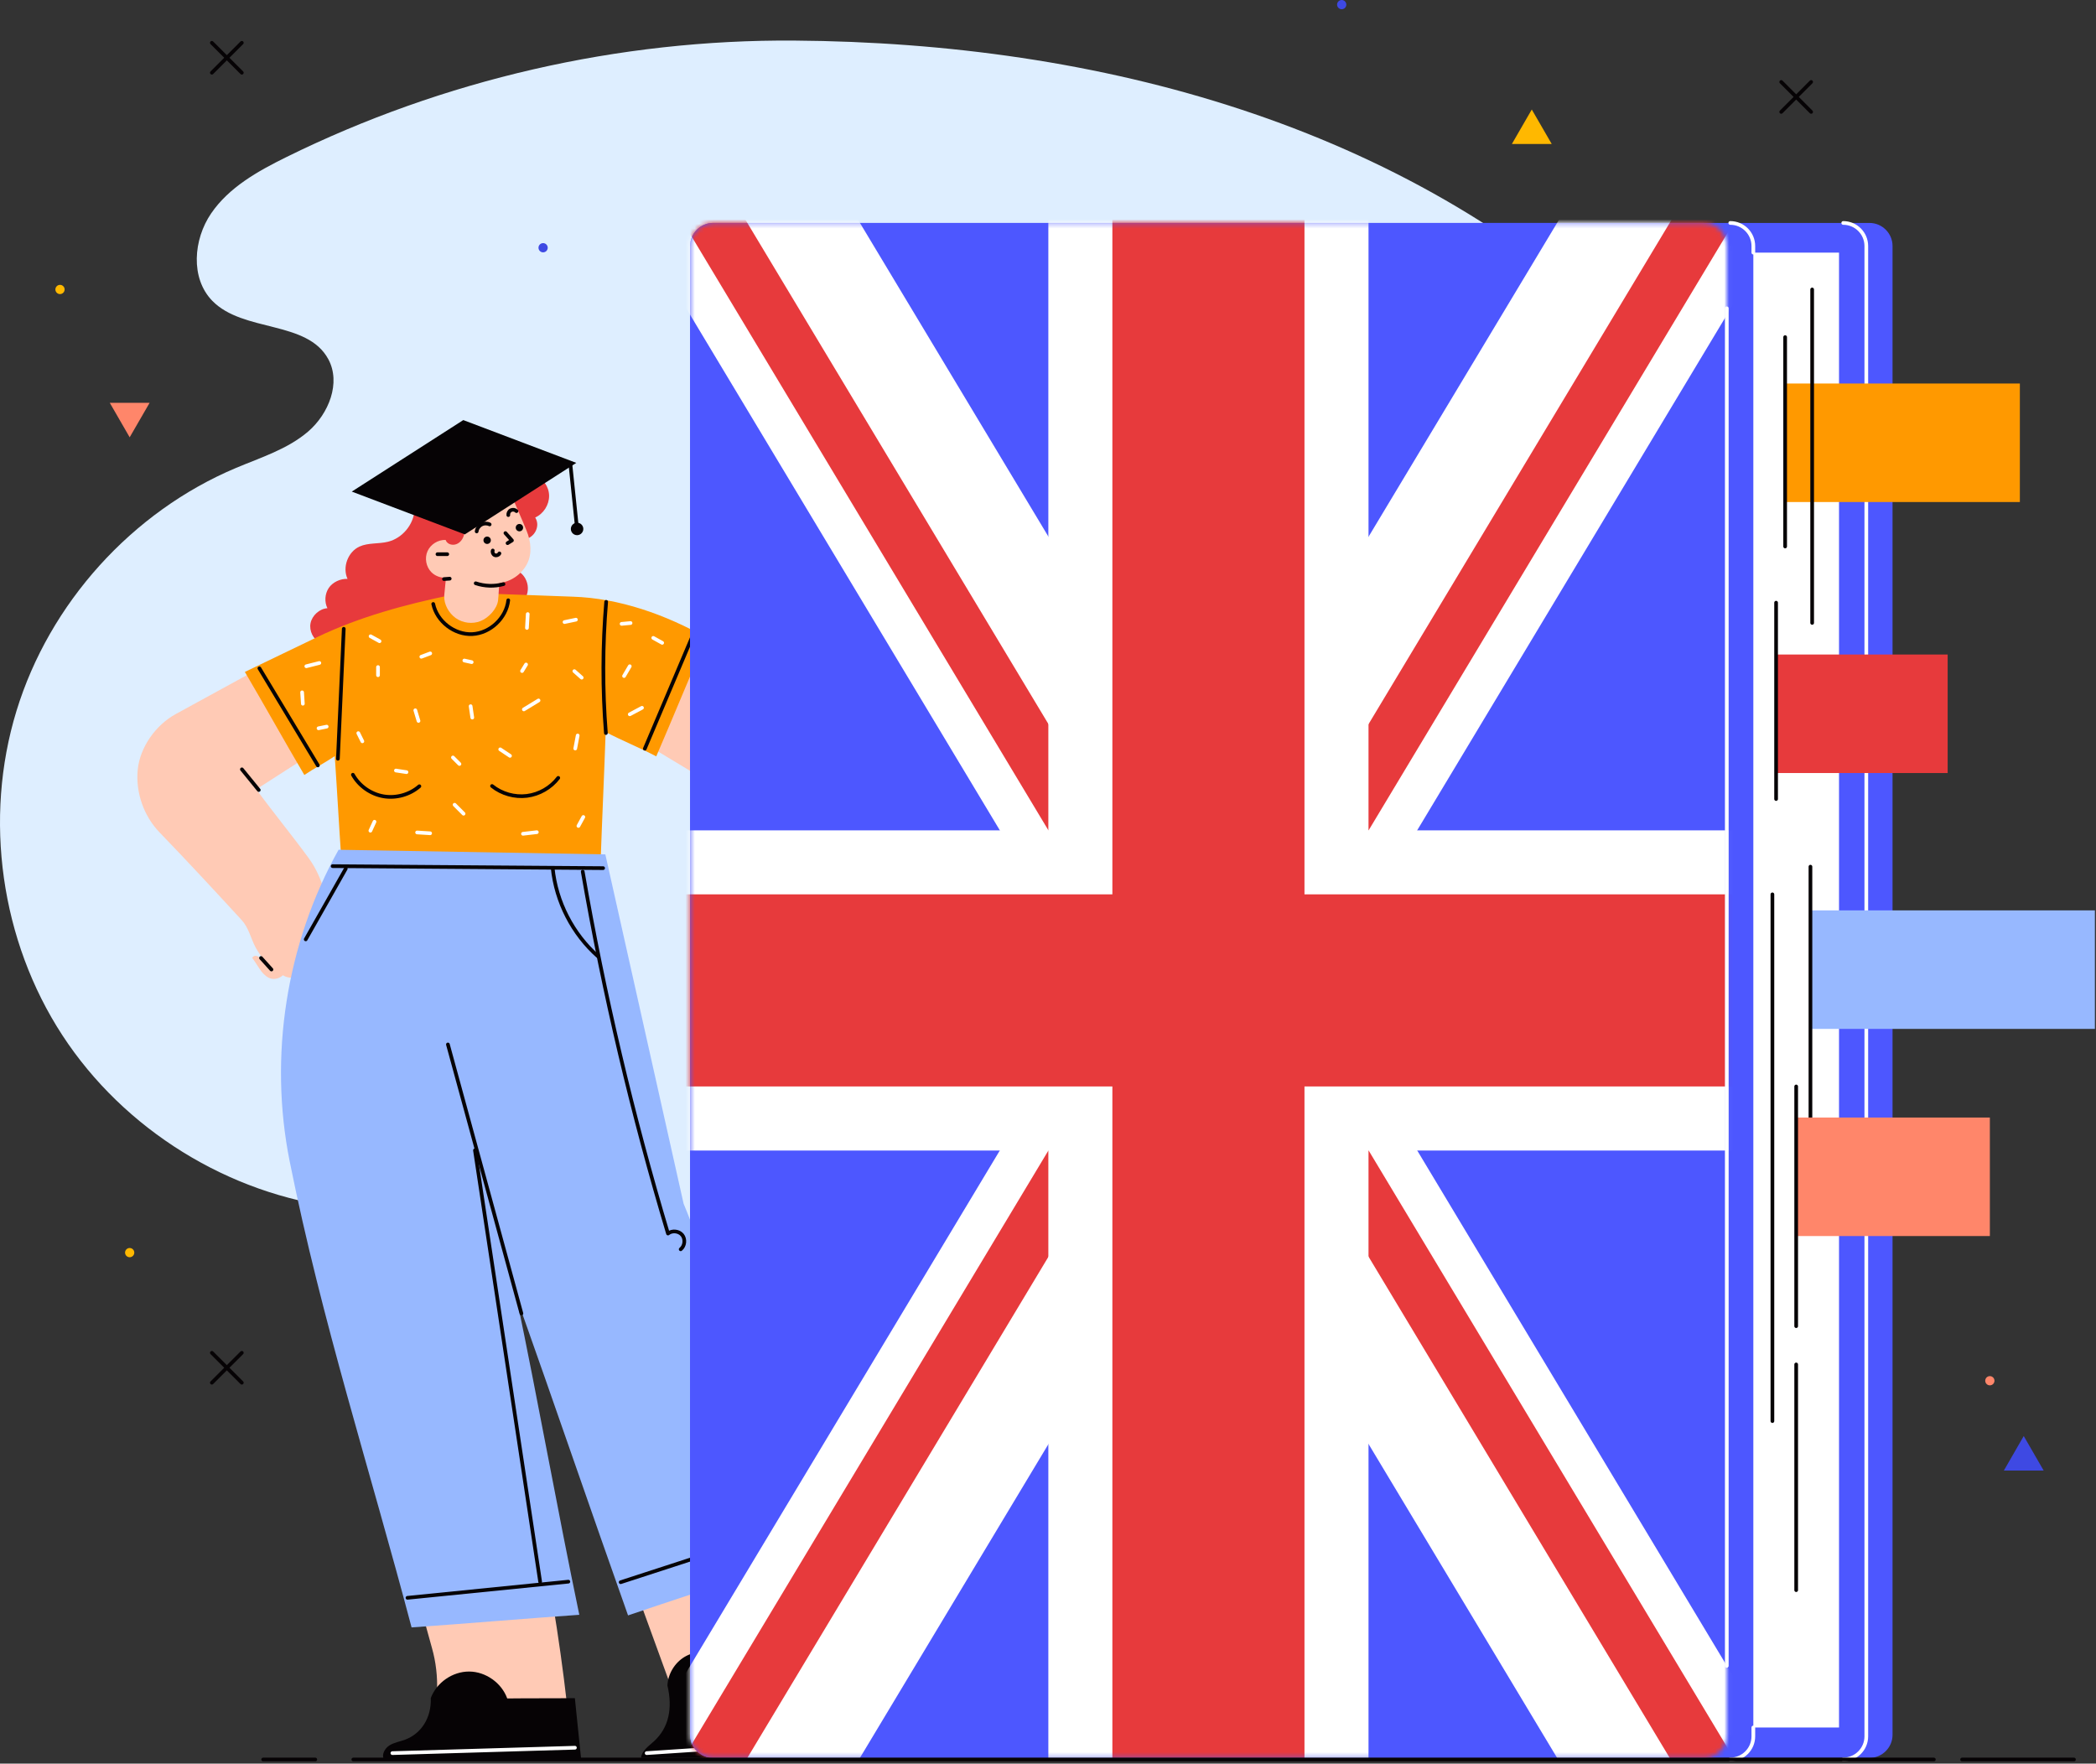 <?xml version="1.0" encoding="UTF-8"?> <svg xmlns="http://www.w3.org/2000/svg" width="454" height="382" viewBox="0 0 454 382" fill="none"><rect x="0" y="0" width="454" height="382" fill="#333333" stroke="none"/> <path d="M172.068 8.79C134.078 8.51 96.048 17.24 61.978 34.05C55.838 37.08 49.598 40.57 45.738 46.22C41.878 51.87 41.208 60.26 45.988 65.16C52.698 72.03 66.498 69.34 71.098 77.77C73.908 82.92 71.198 89.63 66.758 93.46C62.308 97.29 56.518 99.08 51.108 101.36C28.608 110.83 10.708 130.65 3.568 153.99C-3.582 177.33 0.158 203.77 13.498 224.22C26.838 244.67 49.528 258.74 73.768 261.6C139.818 269.4 207.288 267.06 271.398 249.35L352.078 72.25C304.068 26.97 238.058 9.26 172.068 8.79Z" fill="#DEEEFF"></path> <path d="M290.618 2C291.17 2 291.618 1.552 291.618 1C291.618 0.448 291.17 0 290.618 0C290.066 0 289.618 0.448 289.618 1C289.618 1.552 290.066 2 290.618 2Z" fill="#3E49E3"></path> <path d="M28.088 272.32C28.64 272.32 29.088 271.872 29.088 271.32C29.088 270.768 28.64 270.32 28.088 270.32C27.536 270.32 27.088 270.768 27.088 271.32C27.088 271.872 27.536 272.32 28.088 272.32Z" fill="#FFB800"></path> <path d="M12.998 63.7C13.55 63.7 13.998 63.252 13.998 62.7C13.998 62.148 13.55 61.7 12.998 61.7C12.446 61.7 11.998 62.148 11.998 62.7C11.998 63.252 12.446 63.7 12.998 63.7Z" fill="#FFB800"></path> <path d="M117.638 54.66C118.19 54.66 118.638 54.212 118.638 53.66C118.638 53.108 118.19 52.66 117.638 52.66C117.085 52.66 116.638 53.108 116.638 53.66C116.638 54.212 117.085 54.66 117.638 54.66Z" fill="#3E49E3"></path> <path d="M431.008 300.07C431.56 300.07 432.008 299.622 432.008 299.07C432.008 298.518 431.56 298.07 431.008 298.07C430.456 298.07 430.008 298.518 430.008 299.07C430.008 299.622 430.456 300.07 431.008 300.07Z" fill="#FF866A"></path> <path d="M331.789 23.72L327.479 31.19H336.109L331.789 23.72Z" fill="#FFB800"></path> <path d="M438.348 311.05L434.038 318.53H442.668L438.348 311.05Z" fill="#3E49E3"></path> <path d="M28.088 94.72L32.408 87.25H23.778L28.088 94.72Z" fill="#FF866A"></path> <path d="M385.818 24.24L392.298 17.75" stroke="#060305" stroke-width="0.8" stroke-miterlimit="10" stroke-linecap="round" stroke-linejoin="round"></path> <path d="M385.818 17.75L392.298 24.24" stroke="#060305" stroke-width="0.8" stroke-miterlimit="10" stroke-linecap="round" stroke-linejoin="round"></path> <path d="M45.888 15.75L52.378 9.27" stroke="#060305" stroke-width="0.8" stroke-miterlimit="10" stroke-linecap="round" stroke-linejoin="round"></path> <path d="M45.888 9.27L52.378 15.75" stroke="#060305" stroke-width="0.8" stroke-miterlimit="10" stroke-linecap="round" stroke-linejoin="round"></path> <path d="M45.888 299.5L52.378 293.02" stroke="#060305" stroke-width="0.8" stroke-miterlimit="10" stroke-linecap="round" stroke-linejoin="round"></path> <path d="M45.888 293.02L52.378 299.5" stroke="#060305" stroke-width="0.8" stroke-miterlimit="10" stroke-linecap="round" stroke-linejoin="round"></path> <path d="M66.848 185.85C63.158 180.8 59.208 176.02 55.518 170.97C59.658 168.35 63.818 165.6 67.958 162.98C64.038 156.99 60.018 150.78 56.098 144.8C50.088 148.09 44.078 151.37 38.078 154.66C33.738 157.03 30.298 161.84 29.828 166.76C29.358 171.68 31.148 176.77 34.578 180.32C40.638 186.59 46.428 192.85 52.328 199.27C53.898 200.98 54.268 203.14 55.348 205.19C55.858 206.15 56.428 206.85 56.978 207.79C56.578 207.58 56.158 207.33 55.768 207.13C55.368 206.92 54.798 207.06 54.638 207.49C55.358 208.44 55.918 209.48 56.638 210.43C57.168 211.12 58.018 211.87 58.878 212.01C59.738 212.14 60.648 211.85 61.268 211.24C62.578 212.09 64.298 211.88 65.628 211.06L71.528 202.39C71.358 196.51 70.308 190.59 66.848 185.85Z" fill="#FFCAB5"></path> <path d="M52.398 166.64C53.617 168.13 54.828 169.62 56.047 171.12" stroke="#060305" stroke-width="0.8" stroke-miterlimit="10" stroke-linecap="round" stroke-linejoin="round"></path> <path d="M56.538 207.5C57.288 208.33 58.048 209.17 58.798 210" stroke="#060305" stroke-width="0.8" stroke-miterlimit="10" stroke-linecap="round" stroke-linejoin="round"></path> <path d="M149.238 139.08C146.488 146.61 143.938 154.44 141.188 161.97C145.227 164.4 149.278 166.84 153.318 169.28L159.478 146.52C155.948 144.01 152.778 141.58 149.238 139.08Z" fill="#FFCAB5"></path> <path d="M118.938 107.37C118.918 105.39 117.578 103.57 115.758 102.78C107.088 105.36 98.458 107.91 89.788 110.48C89.578 113.66 87.138 116.57 84.048 117.34C82.008 117.85 79.768 117.52 77.858 118.39C75.348 119.54 74.118 122.88 75.278 125.39C73.748 125.31 72.048 126.09 71.198 127.37C70.358 128.65 70.248 130.37 70.918 131.74C69.218 131.84 67.608 133.3 67.268 134.97C66.928 136.64 67.838 138.49 69.368 139.24L113.408 130.19C114.248 129.11 114.548 127.63 114.188 126.31C113.828 124.99 112.928 123.93 111.658 123.43C112.278 121.26 112.948 119.04 113.568 116.87C114.638 116.69 115.598 115.95 116.058 114.97C116.508 113.98 116.488 113.02 115.928 112.09C117.728 111.29 118.958 109.35 118.938 107.37Z" fill="#E73A3C"></path> <path d="M124.058 129.24C118.178 129.05 112.398 128.79 106.518 128.61C105.978 130.49 104.098 131.9 102.138 131.91C100.178 131.92 98.418 130.72 97.858 128.84C87.838 130.92 77.858 133.59 68.638 138.03C63.438 140.53 58.238 143.04 53.038 145.54C57.378 152.91 61.578 160.5 65.918 167.86C68.098 166.39 70.328 165.25 72.508 163.78C73.018 171.19 73.428 178.84 73.938 186.25L130.078 187.08C130.408 177.55 130.858 168.09 131.188 158.56C134.698 160.4 138.638 161.99 142.148 163.83C145.798 155.36 149.388 146.59 153.038 138.12C144.188 133.15 134.198 129.56 124.058 129.24Z" fill="#FF9900"></path> <path d="M93.838 130.82C94.638 134.61 98.428 137.54 102.298 137.35C106.168 137.16 109.658 133.88 110.088 130.02" fill="#FF9900"></path> <path d="M93.838 130.82C94.638 134.61 98.428 137.54 102.298 137.35C106.168 137.16 109.658 133.88 110.088 130.02" stroke="#060305" stroke-width="0.8" stroke-miterlimit="10" stroke-linecap="round" stroke-linejoin="round"></path> <path d="M131.238 158.78C130.488 149.33 130.508 139.81 131.298 130.36Z" fill="#FF9900"></path> <path d="M131.238 158.78C130.488 149.33 130.508 139.81 131.298 130.36" stroke="#060305" stroke-width="0.8" stroke-miterlimit="10" stroke-linecap="round" stroke-linejoin="round"></path> <path d="M74.459 136.2C74.038 145.58 73.618 154.97 73.189 164.35Z" fill="#FF9900"></path> <path d="M74.459 136.2C74.038 145.58 73.618 154.97 73.189 164.35" stroke="#060305" stroke-width="0.8" stroke-miterlimit="10" stroke-linecap="round" stroke-linejoin="round"></path> <path d="M76.439 167.81C77.799 170.24 80.299 172 83.049 172.48C85.799 172.95 88.739 172.13 90.838 170.3" fill="#FF9900"></path> <path d="M76.439 167.81C77.799 170.24 80.299 172 83.049 172.48C85.799 172.95 88.739 172.13 90.838 170.3" stroke="#060305" stroke-width="0.8" stroke-miterlimit="10" stroke-linecap="round" stroke-linejoin="round"></path> <path d="M106.578 170.25C108.668 171.93 111.458 172.72 114.118 172.39C116.778 172.06 119.288 170.63 120.918 168.49" fill="#FF9900"></path> <path d="M106.578 170.25C108.668 171.93 111.458 172.72 114.118 172.39C116.778 172.06 119.288 170.63 120.918 168.49" stroke="#060305" stroke-width="0.8" stroke-miterlimit="10" stroke-linecap="round" stroke-linejoin="round"></path> <path d="M56.188 144.76C60.408 151.77 64.629 158.78 68.849 165.79Z" fill="#FF9900"></path> <path d="M56.188 144.76C60.408 151.77 64.629 158.78 68.849 165.79" stroke="#060305" stroke-width="0.8" stroke-miterlimit="10" stroke-linecap="round" stroke-linejoin="round"></path> <path d="M139.668 162.17C143.118 154.03 146.568 145.88 150.018 137.74Z" fill="#FF9900"></path> <path d="M139.668 162.17C143.118 154.03 146.568 145.88 150.018 137.74" stroke="#060305" stroke-width="0.8" stroke-miterlimit="10" stroke-linecap="round" stroke-linejoin="round"></path> <path d="M80.269 137.82C80.919 138.18 81.558 138.53 82.209 138.89Z" fill="#FF9900"></path> <path d="M80.269 137.82C80.919 138.18 81.558 138.53 82.209 138.89" stroke="white" stroke-width="0.8" stroke-miterlimit="10" stroke-linecap="round" stroke-linejoin="round"></path> <path d="M81.879 144.49C81.879 145.08 81.879 145.67 81.879 146.25Z" fill="#FF9900"></path> <path d="M81.879 144.49C81.879 145.08 81.879 145.67 81.879 146.25" stroke="white" stroke-width="0.8" stroke-miterlimit="10" stroke-linecap="round" stroke-linejoin="round"></path> <path d="M91.259 142.26C91.899 142.02 92.549 141.77 93.189 141.53Z" fill="#FF9900"></path> <path d="M91.259 142.26C91.899 142.02 92.549 141.77 93.189 141.53" stroke="white" stroke-width="0.8" stroke-miterlimit="10" stroke-linecap="round" stroke-linejoin="round"></path> <path d="M89.958 153.85C90.188 154.62 90.418 155.38 90.648 156.15Z" fill="#FF9900"></path> <path d="M89.958 153.85C90.188 154.62 90.418 155.38 90.648 156.15" stroke="white" stroke-width="0.8" stroke-miterlimit="10" stroke-linecap="round" stroke-linejoin="round"></path> <path d="M77.608 158.8C77.898 159.39 78.198 159.98 78.488 160.57Z" fill="#FF9900"></path> <path d="M77.608 158.8C77.898 159.39 78.198 159.98 78.488 160.57" stroke="white" stroke-width="0.8" stroke-miterlimit="10" stroke-linecap="round" stroke-linejoin="round"></path> <path d="M66.349 144.31C67.289 144.07 68.229 143.84 69.169 143.6Z" fill="#FF9900"></path> <path d="M66.349 144.31C67.289 144.07 68.229 143.84 69.169 143.6" stroke="white" stroke-width="0.8" stroke-miterlimit="10" stroke-linecap="round" stroke-linejoin="round"></path> <path d="M65.439 149.96C65.489 150.78 65.538 151.61 65.599 152.43Z" fill="#FF9900"></path> <path d="M65.439 149.96C65.489 150.78 65.538 151.61 65.599 152.43" stroke="white" stroke-width="0.8" stroke-miterlimit="10" stroke-linecap="round" stroke-linejoin="round"></path> <path d="M68.998 157.75C69.588 157.63 70.178 157.51 70.758 157.39Z" fill="#FF9900"></path> <path d="M68.998 157.75C69.588 157.63 70.178 157.51 70.758 157.39" stroke="white" stroke-width="0.8" stroke-miterlimit="10" stroke-linecap="round" stroke-linejoin="round"></path> <path d="M100.578 143.07C101.108 143.19 101.638 143.31 102.168 143.42Z" fill="#FF9900"></path> <path d="M100.578 143.07C101.108 143.19 101.638 143.31 102.168 143.42" stroke="white" stroke-width="0.8" stroke-miterlimit="10" stroke-linecap="round" stroke-linejoin="round"></path> <path d="M101.938 152.96C102.058 153.78 102.178 154.61 102.298 155.43Z" fill="#FF9900"></path> <path d="M101.938 152.96C102.058 153.78 102.178 154.61 102.298 155.43" stroke="white" stroke-width="0.8" stroke-miterlimit="10" stroke-linecap="round" stroke-linejoin="round"></path> <path d="M98.108 164.07C98.578 164.54 99.048 165.01 99.518 165.48Z" fill="#FF9900"></path> <path d="M98.108 164.07C98.578 164.54 99.048 165.01 99.518 165.48" stroke="white" stroke-width="0.8" stroke-miterlimit="10" stroke-linecap="round" stroke-linejoin="round"></path> <path d="M85.759 166.9C86.519 167.02 87.289 167.14 88.049 167.25Z" fill="#FF9900"></path> <path d="M85.759 166.9C86.519 167.02 87.289 167.14 88.049 167.25" stroke="white" stroke-width="0.8" stroke-miterlimit="10" stroke-linecap="round" stroke-linejoin="round"></path> <path d="M98.469 174.31C99.119 174.96 99.759 175.6 100.409 176.25Z" fill="#FF9900"></path> <path d="M98.469 174.31C99.119 174.96 99.759 175.6 100.409 176.25" stroke="white" stroke-width="0.8" stroke-miterlimit="10" stroke-linecap="round" stroke-linejoin="round"></path> <path d="M81.118 177.99C80.829 178.64 80.528 179.28 80.228 179.93Z" fill="#FF9900"></path> <path d="M81.118 177.99C80.829 178.64 80.528 179.28 80.228 179.93" stroke="white" stroke-width="0.8" stroke-miterlimit="10" stroke-linecap="round" stroke-linejoin="round"></path> <path d="M90.349 180.31C91.289 180.37 92.229 180.43 93.169 180.49Z" fill="#FF9900"></path> <path d="M90.349 180.31C91.289 180.37 92.229 180.43 93.169 180.49" stroke="white" stroke-width="0.8" stroke-miterlimit="10" stroke-linecap="round" stroke-linejoin="round"></path> <path d="M113.278 180.6C114.278 180.48 115.278 180.37 116.278 180.25Z" fill="#FF9900"></path> <path d="M113.278 180.6C114.278 180.48 115.278 180.37 116.278 180.25" stroke="white" stroke-width="0.8" stroke-miterlimit="10" stroke-linecap="round" stroke-linejoin="round"></path> <path d="M108.349 162.31C109.059 162.78 109.759 163.25 110.469 163.72Z" fill="#FF9900"></path> <path d="M108.349 162.31C109.059 162.78 109.759 163.25 110.469 163.72" stroke="white" stroke-width="0.8" stroke-miterlimit="10" stroke-linecap="round" stroke-linejoin="round"></path> <path d="M113.469 153.66C114.529 153.01 115.589 152.37 116.649 151.72Z" fill="#FF9900"></path> <path d="M113.469 153.66C114.529 153.01 115.589 152.37 116.649 151.72" stroke="white" stroke-width="0.8" stroke-miterlimit="10" stroke-linecap="round" stroke-linejoin="round"></path> <path d="M114.309 133.01C114.249 134.01 114.199 135.01 114.139 136.01Z" fill="#FF9900"></path> <path d="M114.309 133.01C114.249 134.01 114.199 135.01 114.139 136.01" stroke="white" stroke-width="0.8" stroke-miterlimit="10" stroke-linecap="round" stroke-linejoin="round"></path> <path d="M122.278 134.74C123.098 134.57 123.928 134.39 124.748 134.22Z" fill="#FF9900"></path> <path d="M122.278 134.74C123.098 134.57 123.928 134.39 124.748 134.22" stroke="white" stroke-width="0.8" stroke-miterlimit="10" stroke-linecap="round" stroke-linejoin="round"></path> <path d="M113.948 143.93C113.658 144.4 113.368 144.88 113.078 145.35Z" fill="#FF9900"></path> <path d="M113.948 143.93C113.658 144.4 113.368 144.88 113.078 145.35" stroke="white" stroke-width="0.8" stroke-miterlimit="10" stroke-linecap="round" stroke-linejoin="round"></path> <path d="M124.408 145.37C124.938 145.84 125.468 146.31 125.998 146.78Z" fill="#FF9900"></path> <path d="M124.408 145.37C124.938 145.84 125.468 146.31 125.998 146.78" stroke="white" stroke-width="0.8" stroke-miterlimit="10" stroke-linecap="round" stroke-linejoin="round"></path> <path d="M125.129 159.31C124.949 160.25 124.769 161.19 124.599 162.13Z" fill="#FF9900"></path> <path d="M125.129 159.31C124.949 160.25 124.769 161.19 124.599 162.13" stroke="white" stroke-width="0.8" stroke-miterlimit="10" stroke-linecap="round" stroke-linejoin="round"></path> <path d="M125.288 178.9C125.638 178.25 125.998 177.61 126.348 176.96Z" fill="#FF9900"></path> <path d="M125.288 178.9C125.638 178.25 125.998 177.61 126.348 176.96" stroke="white" stroke-width="0.8" stroke-miterlimit="10" stroke-linecap="round" stroke-linejoin="round"></path> <path d="M134.639 135.13C135.289 135.07 135.929 135.01 136.579 134.95Z" fill="#FF9900"></path> <path d="M134.639 135.13C135.289 135.07 135.929 135.01 136.579 134.95" stroke="white" stroke-width="0.8" stroke-miterlimit="10" stroke-linecap="round" stroke-linejoin="round"></path> <path d="M141.498 138.17C142.138 138.53 142.788 138.88 143.428 139.24Z" fill="#FF9900"></path> <path d="M141.498 138.17C142.138 138.53 142.788 138.88 143.428 139.24" stroke="white" stroke-width="0.8" stroke-miterlimit="10" stroke-linecap="round" stroke-linejoin="round"></path> <path d="M136.409 144.31C135.999 145.02 135.589 145.72 135.169 146.43Z" fill="#FF9900"></path> <path d="M136.409 144.31C135.999 145.02 135.589 145.72 135.169 146.43" stroke="white" stroke-width="0.8" stroke-miterlimit="10" stroke-linecap="round" stroke-linejoin="round"></path> <path d="M136.408 154.72C137.288 154.25 138.168 153.78 139.058 153.31Z" fill="#FF9900"></path> <path d="M136.408 154.72C137.288 154.25 138.168 153.78 139.058 153.31" stroke="white" stroke-width="0.8" stroke-miterlimit="10" stroke-linecap="round" stroke-linejoin="round"></path> <path d="M107.888 130.01C108.028 128.74 108.028 127.55 108.168 126.29C110.668 126 112.988 124.4 114.148 122.16C115.308 119.92 115.008 117.27 114.058 114.94C113.078 112.52 111.868 109.89 110.888 107.47C110.448 107.27 109.988 107.39 109.538 107.19C106.478 109.31 103.538 111.57 100.478 113.69C100.648 114.54 100.678 115.44 100.378 116.25C100.078 117.06 99.408 117.77 98.558 117.95C97.708 118.13 96.798 117.76 96.518 116.95C94.878 116.89 93.258 117.9 92.598 119.4C91.938 120.9 92.288 122.78 93.438 123.94C94.258 124.77 95.448 125.19 96.598 125.14L96.218 129.03C96.138 130.9 97.198 132.8 98.728 133.89C100.258 134.97 102.338 135.22 104.078 134.53C105.828 133.83 107.678 131.88 107.888 130.01Z" fill="#FFCAB5"></path> <path d="M105.518 117.82C105.96 117.82 106.318 117.462 106.318 117.02C106.318 116.578 105.96 116.22 105.518 116.22C105.076 116.22 104.718 116.578 104.718 117.02C104.718 117.462 105.076 117.82 105.518 117.82Z" fill="#060305"></path> <path d="M112.508 115.09C112.95 115.09 113.308 114.732 113.308 114.29C113.308 113.848 112.95 113.49 112.508 113.49C112.066 113.49 111.708 113.848 111.708 114.29C111.708 114.732 112.066 115.09 112.508 115.09Z" fill="#060305"></path> <path d="M109.478 115.47C109.948 116 110.418 116.53 110.888 117.06C110.568 117.24 110.258 117.47 109.938 117.65" stroke="#060305" stroke-width="0.8" stroke-miterlimit="10" stroke-linecap="round" stroke-linejoin="round"></path> <path d="M106.737 119.24C106.597 119.61 106.787 120.08 107.157 120.24C107.527 120.4 107.998 120.23 108.178 119.87" stroke="#060305" stroke-width="0.8" stroke-miterlimit="10" stroke-linecap="round" stroke-linejoin="round"></path> <path d="M103.248 115.11C103.328 114.49 103.718 113.93 104.268 113.63C104.818 113.33 105.508 113.32 106.058 113.59" stroke="#060305" stroke-width="0.8" stroke-miterlimit="10" stroke-linecap="round" stroke-linejoin="round"></path> <path d="M110.097 111.57C110.047 111.14 110.287 110.69 110.677 110.51C111.067 110.32 111.567 110.41 111.867 110.71" stroke="#060305" stroke-width="0.8" stroke-miterlimit="10" stroke-linecap="round" stroke-linejoin="round"></path> <path d="M94.758 120.04C95.468 120.04 96.168 120.04 96.878 120.04" stroke="#060305" stroke-width="0.8" stroke-miterlimit="10" stroke-linecap="round" stroke-linejoin="round"></path> <path d="M96.168 125.43C96.578 125.4 96.988 125.37 97.408 125.34" stroke="#060305" stroke-width="0.8" stroke-miterlimit="10" stroke-linecap="round" stroke-linejoin="round"></path> <path d="M103.038 126.34C104.968 126.99 107.098 127.06 109.058 126.52" stroke="#060305" stroke-width="0.8" stroke-miterlimit="10" stroke-linecap="round" stroke-linejoin="round"></path> <path d="M123.559 100.64C124.039 105.28 124.519 109.93 124.999 114.57" stroke="#060305" stroke-width="0.8" stroke-miterlimit="10" stroke-linecap="round" stroke-linejoin="round"></path> <path d="M100.678 115.75L76.198 106.48L100.348 90.99L124.828 100.26L100.678 115.75Z" fill="#060305"></path> <path d="M126.348 114.57C126.348 113.82 125.738 113.22 124.998 113.22C124.248 113.22 123.648 113.83 123.648 114.57C123.648 115.32 124.248 115.92 124.998 115.92C125.738 115.92 126.348 115.31 126.348 114.57Z" fill="#060305"></path> <path d="M123.398 374.6C121.908 359.9 119.668 345.28 116.688 330.81C107.608 334.43 97.828 336.34 88.058 336.63C89.958 343.29 91.658 350.28 93.558 356.94C95.288 363 95.048 369.89 92.728 375.75L123.398 374.6Z" fill="#FFCAB5"></path> <path d="M124.518 367.82C119.748 367.88 114.638 367.83 109.868 367.89C108.648 364.51 105.198 362.07 101.618 362.06C98.028 362.04 94.558 364.44 93.308 367.81C93.468 372.1 91.228 375.51 87.758 376.81C86.628 377.23 85.398 377.41 84.368 378.05C83.348 378.69 82.598 380.04 83.158 381.11L125.868 380.97C125.408 376.45 124.968 372.34 124.518 367.82Z" fill="#060305"></path> <path d="M84.988 379.73C98.168 379.34 111.348 378.95 124.528 378.56" stroke="white" stroke-width="0.8" stroke-miterlimit="10" stroke-linecap="round" stroke-linejoin="round"></path> <path d="M136.638 341.43L146.048 367.29L158.528 361.31L154.288 332.25L136.638 341.43Z" fill="#FFCAB5"></path> <path d="M155.447 358.52C153.187 357.46 150.397 357.61 148.257 358.9C146.117 360.19 144.687 362.59 144.567 365.08C145.737 370.07 144.857 374.25 141.637 377.18C140.497 378.22 139.017 379.2 138.857 380.74H154.467L165.617 365.69L155.447 358.52Z" fill="#060305"></path> <path d="M140.067 379.73C144.687 379.42 149.317 379.12 153.937 378.81" stroke="white" stroke-width="0.8" stroke-miterlimit="10" stroke-linecap="round" stroke-linejoin="round"></path> <path d="M165.488 340.07C155.558 343.44 145.968 346.53 136.038 349.9C127.918 327.04 119.968 303.76 111.848 280.9C116.638 303.88 120.688 326.79 125.478 349.77C113.478 350.6 101.148 351.67 89.148 352.5C80.198 318.56 69.648 285.98 62.748 251.56C58.178 228.76 61.998 204.37 73.338 184.06L131.118 185.06L148.068 260.71C148.068 260.72 165.628 301.9 165.488 340.07Z" fill="#97B8FF"></path> <path d="M97.019 226.23C102.329 245.65 107.629 265.08 112.939 284.5" stroke="#060305" stroke-width="0.8" stroke-miterlimit="10" stroke-linecap="round" stroke-linejoin="round"></path> <path d="M72.048 187.61C91.578 187.75 111.108 187.9 130.638 188.04" stroke="#060305" stroke-width="0.8" stroke-miterlimit="10" stroke-linecap="round" stroke-linejoin="round"></path> <path d="M102.878 249.16C107.588 280.31 112.288 311.46 116.998 342.61" stroke="#060305" stroke-width="0.8" stroke-miterlimit="10" stroke-linecap="round" stroke-linejoin="round"></path> <path d="M88.258 346.09C99.878 344.92 111.488 343.76 123.108 342.59" stroke="#060305" stroke-width="0.8" stroke-miterlimit="10" stroke-linecap="round" stroke-linejoin="round"></path> <path d="M134.438 342.71C139.938 340.92 145.428 339.13 150.928 337.35" stroke="#060305" stroke-width="0.8" stroke-miterlimit="10" stroke-linecap="round" stroke-linejoin="round"></path> <path d="M126.218 188.79C130.798 215.26 136.968 241.46 144.688 267.19C145.578 266.46 147.058 266.62 147.778 267.51C148.498 268.41 148.338 269.88 147.438 270.6" stroke="#060305" stroke-width="0.8" stroke-miterlimit="10" stroke-linecap="round" stroke-linejoin="round"></path> <path d="M119.708 188C120.448 195.32 124.048 202.32 129.568 207.19" stroke="#060305" stroke-width="0.8" stroke-miterlimit="10" stroke-linecap="round" stroke-linejoin="round"></path> <path d="M66.218 203.47C69.108 198.37 72.008 193.26 74.898 188.16" stroke="#060305" stroke-width="0.8" stroke-miterlimit="10" stroke-linecap="round" stroke-linejoin="round"></path> <path d="M404.929 380.76H154.479C151.719 380.76 149.479 378.52 149.479 375.76V53.29C149.479 50.53 151.719 48.29 154.479 48.29H404.929C407.689 48.29 409.929 50.53 409.929 53.29V375.76C409.929 378.52 407.689 380.76 404.929 380.76Z" fill="#4D57FF"></path> <path d="M369.029 380.76H154.479C151.719 380.76 149.479 378.52 149.479 375.76V53.29C149.479 50.53 151.719 48.29 154.479 48.29H369.029C371.789 48.29 374.029 50.53 374.029 53.29V375.76C374.029 378.52 371.789 380.76 369.029 380.76Z" fill="#4D57FF"></path> <mask id="mask0_10_1310" style="mask-type:luminance" maskUnits="userSpaceOnUse" x="149" y="48" width="226" height="333"> <path d="M369.029 380.76H154.479C151.719 380.76 149.479 378.52 149.479 375.76V53.29C149.479 50.53 151.719 48.29 154.479 48.29H369.029C371.789 48.29 374.029 50.53 374.029 53.29V375.76C374.029 378.52 371.789 380.76 369.029 380.76Z" fill="white"></path> </mask> <g mask="url(#mask0_10_1310)"> <path d="M158.36 427.198L400.951 23.414L365.137 1.897L122.547 405.681L158.36 427.198Z" fill="white"></path> <path d="M266.845 229.123L393.226 18.767L383.059 12.659L256.678 223.016L266.845 229.123Z" fill="#E73A3C"></path> <path d="M140.448 416.438L269.353 201.881L259.186 195.773L130.282 410.33L140.448 416.438Z" fill="#E73A3C"></path> <path d="M122.569 23.39L365.16 427.174L400.974 405.658L158.383 1.874L122.569 23.39Z" fill="white"></path> <path d="M262.654 215.972L383.082 416.419L393.248 410.311L272.821 209.864L262.654 215.972Z" fill="#E73A3C"></path> <path d="M130.297 18.751L252.46 222.087L262.626 215.98L140.463 12.643L130.297 18.751Z" fill="#E73A3C"></path> <path d="M157.724 194.239V234.819H365.784V194.239H157.724Z" fill="#E73A3C"></path> <path d="M227.074 414.234H296.424L296.424 14.824H227.074L227.074 414.234Z" fill="white"></path> <path d="M84.623 179.858V249.208L438.873 249.208V179.858L84.623 179.858Z" fill="white"></path> <path d="M240.944 414.234H282.554L282.554 14.824H240.944L240.944 414.234Z" fill="#E73A3C"></path> <path d="M84.623 193.718V235.328L438.873 235.328V193.718L84.623 193.718Z" fill="#E73A3C"></path> </g> <path d="M374.028 360.83V66.78" stroke="white" stroke-width="0.8" stroke-miterlimit="10" stroke-linecap="round" stroke-linejoin="round"></path> <path d="M379.778 54.72V53.29C379.778 50.53 377.538 48.29 374.778 48.29" stroke="white" stroke-width="0.8" stroke-miterlimit="10" stroke-linecap="round" stroke-linejoin="round"></path> <path d="M399.248 48.29C402.008 48.29 404.248 50.53 404.248 53.29V376.1C404.248 378.86 402.008 381.1 399.248 381.1" stroke="white" stroke-width="0.8" stroke-miterlimit="10" stroke-linecap="round" stroke-linejoin="round"></path> <path d="M379.778 374.18V376.1C379.778 378.86 377.538 381.1 374.778 381.1" stroke="white" stroke-width="0.8" stroke-miterlimit="10" stroke-linecap="round" stroke-linejoin="round"></path> <path d="M76.528 381.11H418.878" stroke="#060305" stroke-width="0.8" stroke-miterlimit="10" stroke-linecap="round" stroke-linejoin="round"></path> <path d="M424.998 381.11H449.228" stroke="#060305" stroke-width="0.8" stroke-miterlimit="10" stroke-linecap="round" stroke-linejoin="round"></path> <path d="M68.288 381.11H56.998" stroke="#060305" stroke-width="0.8" stroke-miterlimit="10" stroke-linecap="round" stroke-linejoin="round"></path> <path d="M398.338 54.72H379.778V374.18H398.338V54.72Z" fill="white"></path> <path d="M437.508 83.07H386.668V108.74H437.508V83.07Z" fill="#FF9900"></path> <path d="M386.668 73.02V118.37" stroke="#060305" stroke-width="0.8" stroke-miterlimit="10" stroke-linecap="round" stroke-linejoin="round"></path> <path d="M421.868 141.77H384.788V167.44H421.868V141.77Z" fill="#E73A3C"></path> <path d="M384.708 130.54V173.07" stroke="#060305" stroke-width="0.8" stroke-miterlimit="10" stroke-linecap="round" stroke-linejoin="round"></path> <path d="M453.758 197.19H392.148V222.86H453.758V197.19Z" fill="#97B8FF"></path> <path d="M392.148 187.72V243.88" stroke="#060305" stroke-width="0.8" stroke-miterlimit="10" stroke-linecap="round" stroke-linejoin="round"></path> <path d="M431.009 242.06H389.059V267.73H431.009V242.06Z" fill="#FF866A"></path> <path d="M389.059 235.33V287.25" stroke="#060305" stroke-width="0.8" stroke-miterlimit="10" stroke-linecap="round" stroke-linejoin="round"></path> <path d="M389.059 295.54V344.43" stroke="#060305" stroke-width="0.8" stroke-miterlimit="10" stroke-linecap="round" stroke-linejoin="round"></path> <path d="M383.908 307.81V193.72" stroke="#060305" stroke-width="0.8" stroke-miterlimit="10" stroke-linecap="round" stroke-linejoin="round"></path> <path d="M392.519 134.92V62.7" stroke="#060305" stroke-width="0.8" stroke-miterlimit="10" stroke-linecap="round" stroke-linejoin="round"></path> </svg> 